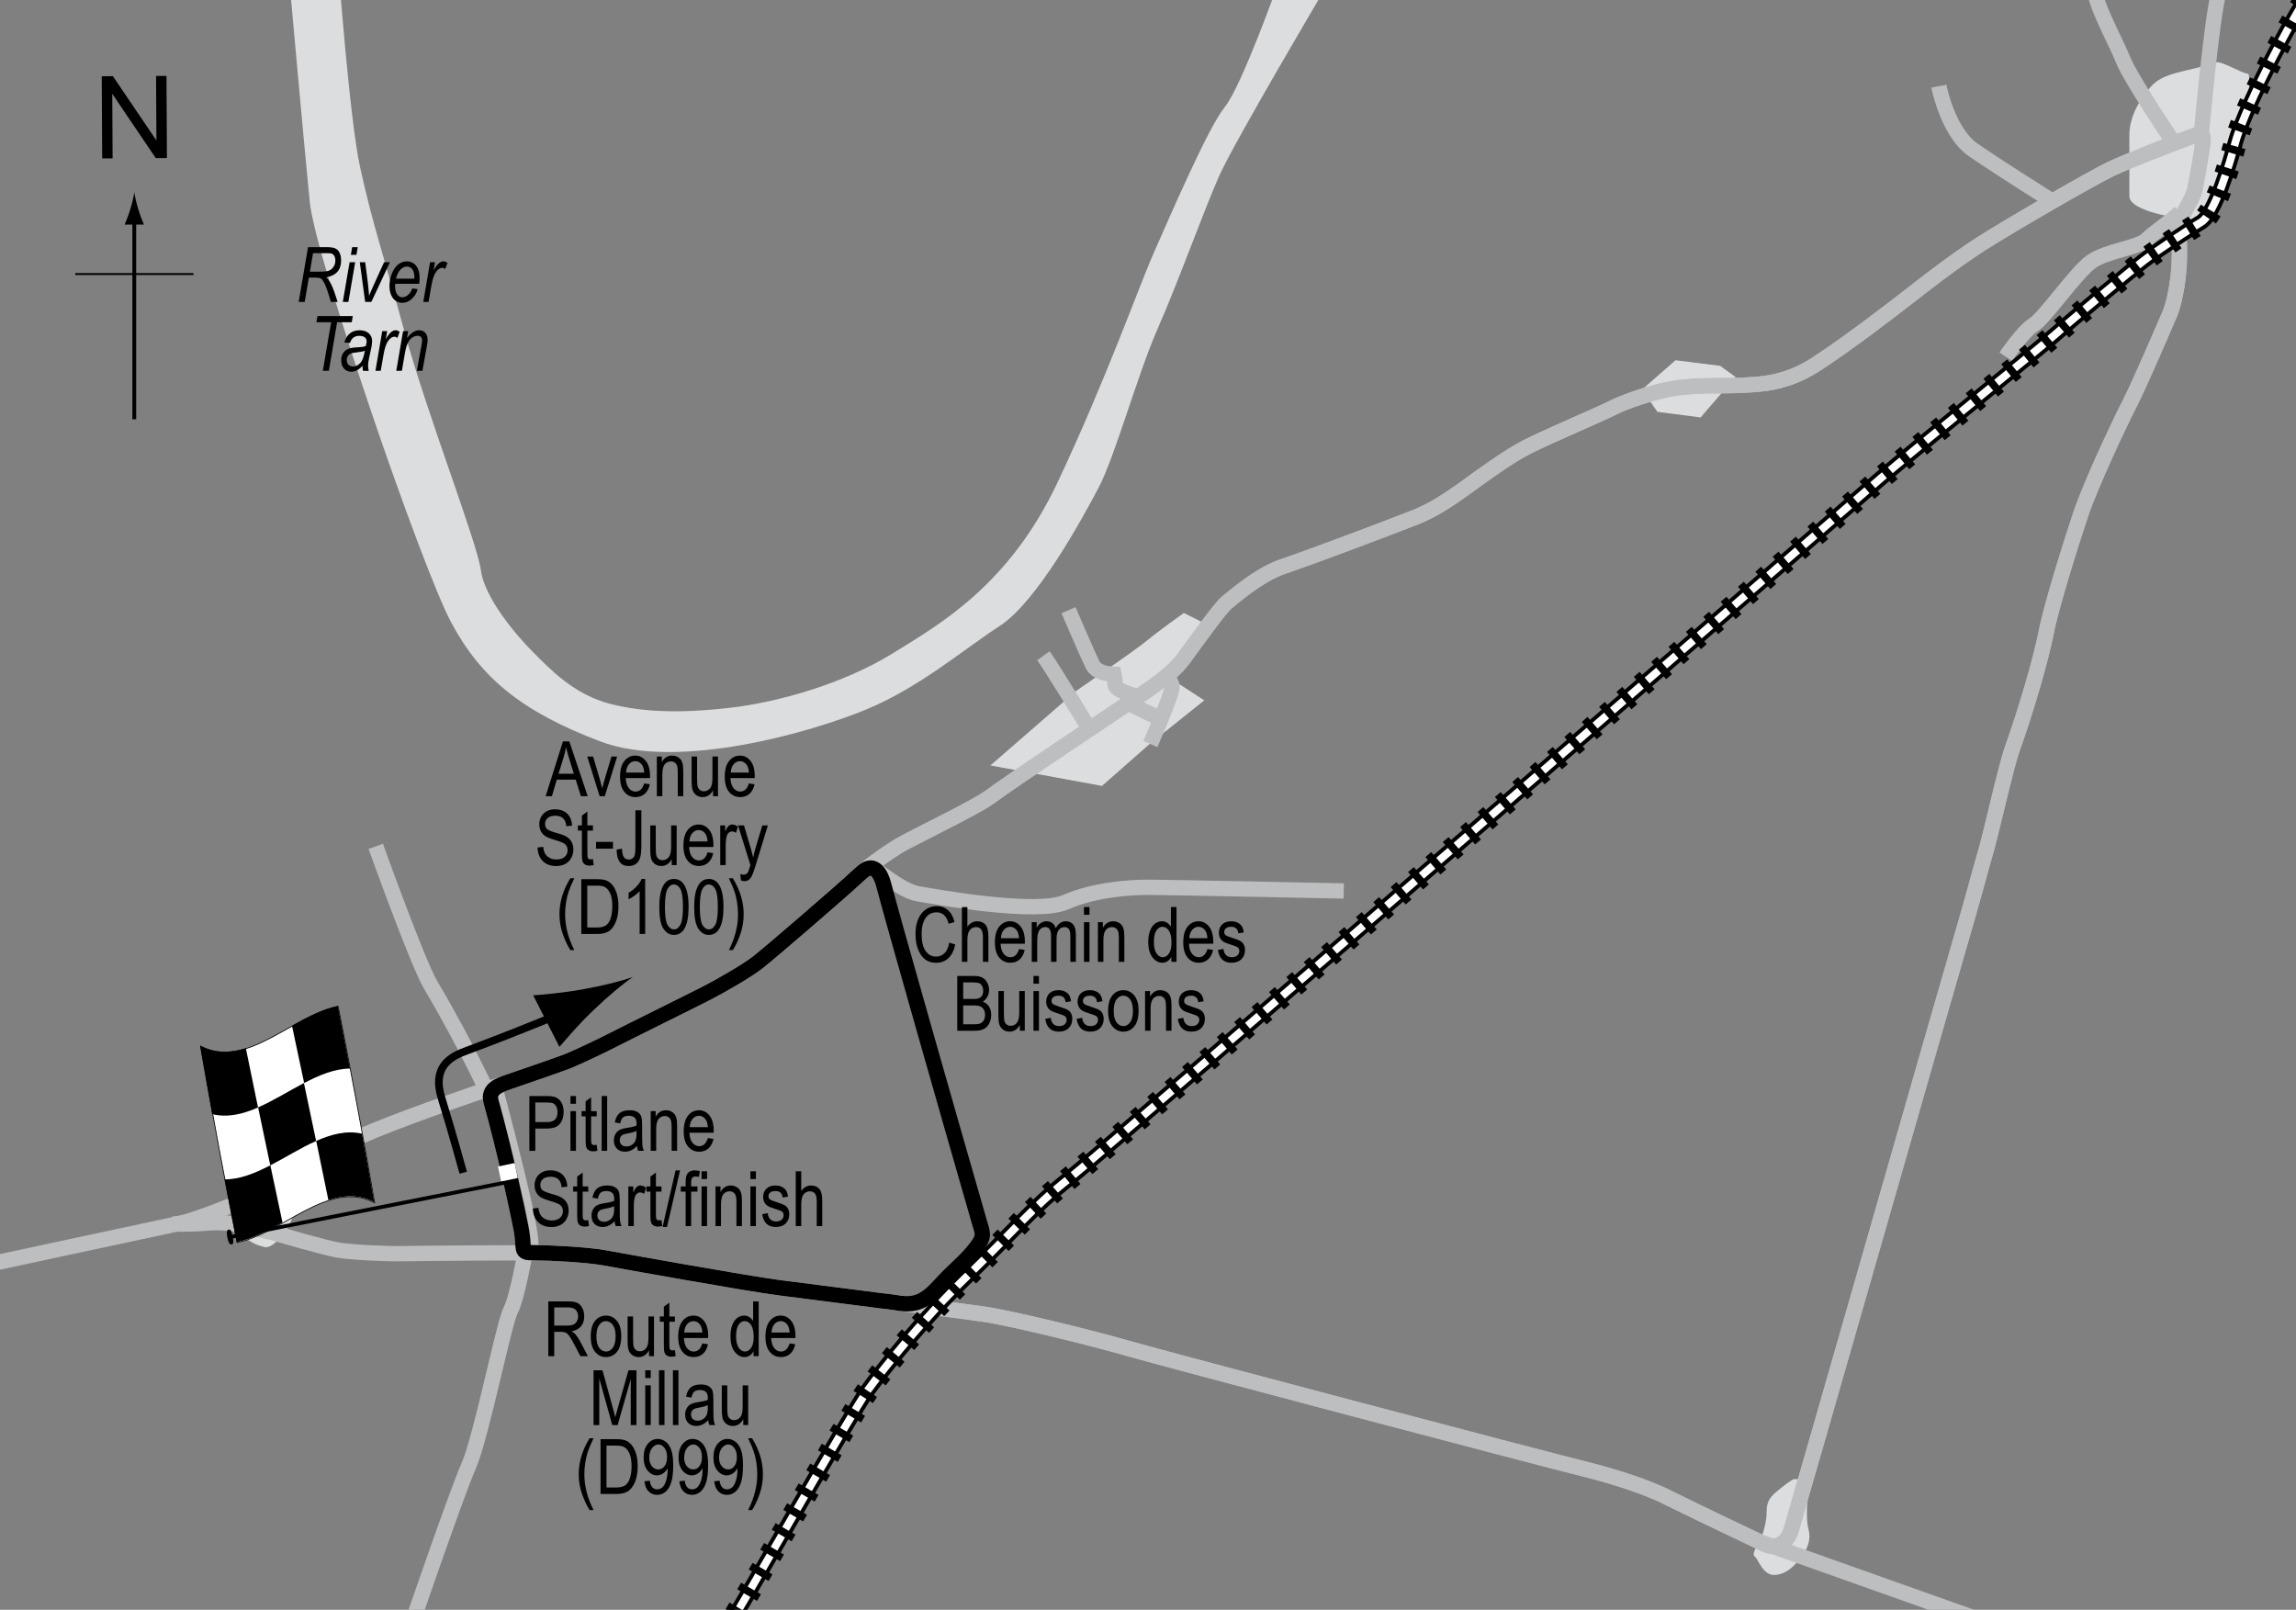 <?xml version="1.0" encoding="utf-8"?>
<!-- Generator: Adobe Illustrator 14.0.0, SVG Export Plug-In . SVG Version: 6.00 Build 43363)  -->
<!DOCTYPE svg PUBLIC "-//W3C//DTD SVG 1.1//EN" "http://www.w3.org/Graphics/SVG/1.1/DTD/svg11.dtd">
<svg version="1.1" xmlns="http://www.w3.org/2000/svg" xmlns:xlink="http://www.w3.org/1999/xlink" x="0px" y="0px" width="300px"
	 height="210.337px" viewBox="0 0 300 210.337" enable-background="new 0 0 300 210.337" xml:space="preserve">
<rect x="0" y="0" width="300" height="210.337" fill="#808080" stroke="none"/>
<g id="Water">
	<path fill="#DCDDDE" d="M166.974-2.079l6.235,0.462c0,0-11.966,20.224-13.91,24.599c-1.944,4.373-5.346,13.851-8.02,19.926
		c-2.674,6.074-5.589,16.767-7.776,20.897c-2.187,4.131-8.018,14.823-12.878,17.982c-4.86,3.158-10.449,8.019-17.496,10.935
		c-7.047,2.916-24.543,8.019-34.749,4.131s-15.552-8.261-19.44-15.552c-3.888-7.289-17.739-47.629-18.467-54.918
		c-0.729-7.29-2.843-30.913-2.843-30.913h6.561c0,0,1.489,20.105,2.844,26.295c1.701,7.775,2.916,10.936,5.832,21.627
		c2.916,10.692,9.477,27.459,9.963,31.104c0.485,3.646,4.617,8.506,6.804,10.693c2.188,2.187,5.346,5.589,10.206,6.804
		c3.888,0.972,8.535,1.295,15.552,0.485c6.318-0.729,14.823-3.158,21.141-7.047c6.318-3.888,15.309-8.99,21.627-22.355
		c6.318-13.366,10.692-25.759,12.635-30.133c1.944-4.374,7.047-16.28,9.234-18.953C162.214,11.316,166.974-2.079,166.974-2.079z"/>
</g>
<g id="Towns">
	<path fill="#DCDDDE" d="M34.397,153.957c0,0,4.13,1.094,4.13,3.524c0,2.429-2.672,5.71-3.888,5.467
		c-3.994-0.799-5.103-4.859-3.645-7.047C32.453,153.715,34.397,153.957,34.397,153.957z"/>
	<path fill="#DCDDDE" d="M157.598,81.544l-5.104,6.803l4.86,3.16l-7.29,5.832l-6.075,5.346l-14.58-2.673l11.177-9.72
		c0,0,7.776-5.347,9.235-6.561c1.457-1.216,4.859-3.646,4.859-3.646L157.598,81.544z"/>
	<polygon fill="#DCDDDE" points="224.756,47.797 218.925,47.067 214.552,50.896 216.555,53.812 222.207,54.54 226.762,49.255 	"/>
	<path fill="#DCDDDE" d="M289.546,8.157c-3.802,1.268-6.803,1.216-8.505,3.159c-1.701,1.944-2.813,4.131-2.813,6.318
		c0,2.187,0,6.074,0,8.019s6.701,3.158,9.131,2.916c2.43-0.243,3.402-4.859,4.617-7.775c1.214-2.917,2.431-11.18,1.702-11.18
		C292.95,9.614,290.276,7.915,289.546,8.157z"/>
	<path fill="#DCDDDE" d="M234.359,193.264c-0.486,0.243-1.458,0.972-2.308,1.701c-0.853,0.729-1.217,1.336-1.217,2.551
		c0,1.216-0.364,2.43-0.606,3.159c-0.242,0.729-1.458,2.309-0.972,2.673c0.484,0.364,1.094,2.553,2.672,2.43
		c1.58-0.121,2.551-1.214,3.402-2.308c0.851-1.094,1.336-2.308,0.972-3.645s-0.242-4.253,0.243-5.468
		C237.032,193.142,234.359,193.264,234.359,193.264z"/>
</g>
<g id="Sideroads">
	<path fill="none" stroke="#BCBEC0" stroke-width="2" stroke-miterlimit="2" d="M34.519,155.659
		c-1.944,0.972-8.384,3.522-10.328,4.01c-1.944,0.485-31.238,6.631-32.696,7.117"/>
	<path fill="none" stroke="#BCBEC0" stroke-width="2" stroke-miterlimit="2" d="M35.248,161.005
		c-2.188-0.607-5.104-1.458-7.898-1.215c-2.794,0.243-4.859,0.121-4.859,0.121"/>
	<path fill="none" stroke="#BCBEC0" stroke-width="2" stroke-miterlimit="2" d="M64.255,143.934c0,0-3.007-6.834-7.988-15.247
		c-1.717-2.9-7.169-18.104-7.169-18.104"/>
	<path fill="none" stroke="#BCBEC0" stroke-width="2" stroke-miterlimit="2" d="M68.629,163.616c0,0-1.063,6.015-1.914,7.595
		c-0.851,1.58-3.888,16.768-5.467,20.29c-1.58,3.523-8.397,23.421-8.397,23.421"/>
	<path fill="none" stroke="#BCBEC0" stroke-width="2" stroke-miterlimit="2" d="M142.289,95.151c0,0-4.982-8.141-5.953-9.477"/>
	<path fill="none" stroke="#BCBEC0" stroke-width="2" stroke-miterlimit="2" d="M148.729,91.021c0,0-3.038-0.728-3.038-1.58
		c0-0.849-0.122-1.336-0.122-1.336s-2.187,0.001-2.795-1.215c-0.607-1.215-3.159-7.168-3.159-7.168"/>
	<line fill="none" stroke="#BCBEC0" stroke-width="2" stroke-miterlimit="2" x1="147.393" y1="91.871" x2="151.887" y2="94.059"/>
	<path fill="none" stroke="#BCBEC0" stroke-width="2" stroke-miterlimit="2" d="M152.009,88.592c0,0,1.336,0.12,1.093,1.457
		c-0.242,1.336-2.794,7.168-2.794,7.168"/>
	<path fill="none" stroke="#BCBEC0" stroke-width="2" stroke-miterlimit="2" d="M113.858,113.133c0,0,3.888,3.281,6.075,3.646
		c2.187,0.364,15.43,2.796,19.318,1.094c3.888-1.7,8.626-1.943,10.813-1.943s25.516,0.485,25.516,0.485"/>
	<line fill="none" stroke="#BCBEC0" stroke-width="2" stroke-miterlimit="2" x1="229.647" y1="201.343" x2="259.292" y2="211.871"/>
	<path fill="none" stroke="#BCBEC0" stroke-width="2" stroke-miterlimit="2" d="M287.603,17.816c0,0,1.458-16.402,2.369-18.954"/>
	<path fill="none" stroke="#BCBEC0" stroke-width="2" stroke-miterlimit="2" d="M283.958,18.546c0,0-5.649-8.384-6.561-10.753
		s-4.374-8.383-3.826-10.57"/>
	<path fill="none" stroke="#BCBEC0" stroke-width="2" stroke-miterlimit="2" d="M267.738,26.018c0,0-5.832-3.645-9.842-6.378
		c-3.434-2.342-4.557-8.383-4.557-8.383"/>
	<path fill="none" stroke="#BCBEC0" stroke-width="2" stroke-miterlimit="2" d="M284.869,27.658
		c-0.911,1.094-3.28,2.551-4.373,3.646c-1.095,1.092-5.286,1.458-7.29,2.915c-2.006,1.459-6.015,7.291-7.474,8.202
		c-1.457,0.91-3.645,4.191-3.645,4.191"/>
</g>
<g id="Pitlane">
	<path fill="none" stroke="#BCBEC0" stroke-miterlimit="2" d="M70.938,163.738c-1.185-0.031-1.026-0.334-1.087-1.428
		c-0.132-2.374-1.45-7.554-1.875-9.375c-0.325-1.395-1.914-7.613-2.4-9.375c-0.276-1.001-0.5-1.693,0.441-2.058"/>
</g>
<g id="Original_circuit">
	<path fill="none" stroke="#BCBEC0" stroke-width="2" d="M34.215,160.639c-1.189-0.349-2.763-2.887-0.062-4.615
		c3.038-1.944,8.879-5.629,11.179-6.743c4.009-1.945,11.664-4.679,18.225-6.925c2.401-0.824,9.415-3.222,10.631-3.708
		c1.215-0.484,4.556-2.064,6.074-2.854c1.52-0.79,10.511-5.225,12.15-6.075c1.64-0.85,4.981-2.733,6.561-3.947
		c1.58-1.217,11.421-9.721,12.818-11.058s3.949-3.158,5.528-4.13c1.58-0.974,10.02-5.001,11.907-6.38
		c3.827-2.796,14.883-10.085,17.009-11.543c2.126-1.457,6.561-4.069,8.384-6.561c1.822-2.49,4.785-6.644,5.71-7.411
		c2.49-2.065,4.864-3.815,7.169-4.617c5.589-1.944,13.242-4.859,17.313-6.44c2.462-0.954,4.617-2.429,6.562-3.826
		c1.942-1.397,5.657-4.165,8.262-5.468c2.917-1.458,9.659-4.313,11.057-5.041c1.397-0.729,5.649-2.31,8.93-2.674
		c3.28-0.365,5.224-0.122,8.322-0.305c1.906-0.111,5.347-0.121,9.356-2.733c4.268-2.781,9.72-6.986,11.603-8.444
		c1.885-1.458,6.076-4.799,9.964-7.289c3.888-2.492,14.64-8.688,16.949-9.782c2.309-1.093,8.443-3.463,10.631-4.252
		c0.946-0.342,1.519-0.485,1.397,0.669c-0.137,1.296-0.67,4.313-1.033,6.136c-0.286,1.432-1.579,3.098-1.944,4.19
		c-0.364,1.094,0,2.492-0.12,5.468c-0.122,2.978-0.791,5.71-1.217,6.684c-0.425,0.972-3.865,9.052-5.303,11.846
		c-1.44,2.795-5.145,10.753-6.36,14.398c-1.216,3.645-3.826,11.907-4.495,15.37c-0.668,3.462-2.613,10.145-4.436,15.247
		c-0.831,2.33-2.794,11.117-3.401,13.184c-0.608,2.064-2.006,7.351-3.342,11.846c-1.336,4.496-20.594,71.775-22.143,77.001
		c-0.601,2.022-2.188,2.521-3.402,1.943c-1.89-0.897-10.905-5.193-12.666-6.104c-1.762-0.911-5.589-2.432-11.238-3.828
		c-5.649-1.397-54.251-14.215-59.292-15.673c-5.043-1.458-15.553-4.01-18.955-4.496c-3.402-0.486-22.599-2.915-26.791-3.462
		c-4.192-0.548-20.412-3.464-22.721-3.889c-2.308-0.425-7.29-0.668-9.233-0.668c-1.944,0-14.216,0.061-17.131,0.122
		c-2.19,0.045-6.926-0.184-8.566-0.486C42.416,163.01,37.313,161.551,34.215,160.639z"/>
</g>
<g id="_x31_934_circuit">
	<path fill="none" stroke="#BCBEC0" stroke-width="2" d="M64.165,143.934c-0.456-1.64,1.086-2.159,2.246-2.557
		c3.004-1.031,6.901-2.379,7.778-2.729c1.215-0.484,4.556-2.064,6.074-2.854c1.52-0.79,10.511-5.225,12.15-6.075
		c1.64-0.85,4.981-2.733,6.561-3.947c1.58-1.217,11.421-9.721,12.818-11.058s3.949-3.158,5.528-4.13
		c1.58-0.974,10.02-5.001,11.907-6.38c3.827-2.796,14.883-10.085,17.009-11.543c2.126-1.457,6.561-4.069,8.384-6.561
		c1.822-2.49,4.785-6.644,5.71-7.411c2.49-2.065,4.864-3.815,7.169-4.617c5.589-1.944,13.242-4.859,17.313-6.44
		c2.462-0.954,4.617-2.429,6.562-3.826c1.942-1.397,5.657-4.165,8.262-5.468c2.917-1.458,9.659-4.313,11.057-5.041
		c1.397-0.729,5.649-2.31,8.93-2.674c3.28-0.365,5.224-0.122,8.322-0.305c1.906-0.111,5.347-0.121,9.356-2.733
		c4.268-2.781,9.72-6.986,11.603-8.444c1.885-1.458,6.076-4.799,9.964-7.289c3.888-2.492,14.64-8.688,16.949-9.782
		c2.309-1.093,8.443-3.463,10.631-4.252c0.946-0.342,1.519-0.485,1.397,0.669c-0.137,1.296-0.67,4.313-1.033,6.136
		c-0.286,1.432-1.579,3.098-1.944,4.19c-0.364,1.094,0,2.492-0.12,5.468c-0.122,2.978-0.791,5.71-1.217,6.684
		c-0.425,0.972-3.865,9.052-5.303,11.846c-1.44,2.795-5.145,10.753-6.36,14.398c-1.216,3.645-3.826,11.907-4.495,15.37
		c-0.668,3.462-2.613,10.145-4.436,15.247c-0.831,2.33-2.794,11.117-3.401,13.184c-0.608,2.064-2.006,7.351-3.342,11.846
		c-1.336,4.496-20.594,71.775-22.143,77.001c-0.601,2.022-2.188,2.521-3.402,1.943c-1.89-0.897-10.905-5.193-12.666-6.104
		c-1.762-0.911-5.589-2.432-11.238-3.828c-5.649-1.397-54.251-14.215-59.292-15.673c-5.043-1.458-15.553-4.01-18.955-4.496
		c-3.402-0.486-22.599-2.915-26.791-3.462c-4.192-0.548-20.412-3.464-22.721-3.889c-2.308-0.425-7.29-0.668-9.233-0.668
		c-1.944,0-1.12-0.295-1.671-3.159C67.627,158.149,66.021,150.616,64.165,143.934z"/>
</g>
<g id="_x31_954_Circuit_Raymond_Sommer">
	<path fill="none" stroke="#000000" stroke-width="2" d="M64.165,143.934c-0.456-1.64,1.086-2.159,2.246-2.557
		c3.004-1.031,6.901-2.379,7.778-2.729c1.215-0.484,4.556-2.064,6.074-2.854c1.52-0.79,10.511-5.225,12.15-6.075
		c1.64-0.85,4.981-2.733,6.561-3.947c1.58-1.217,11.421-9.721,12.818-11.058c0.291-0.278,0.631-0.577,1.002-0.885
		c1.415-1.173,2.309,0.343,2.673,1.766c1.002,3.919,8.748,31.074,12.484,44.014c0.472,1.636,0.841,1.946-0.82,3.918
		c-1.458,1.732-2.293,2.186-4.374,4.466c-1.914,2.095-3.189,2.643-5.562,2.226c-0.687-0.118-1.389-0.177-2.088-0.266
		c-5.654-0.725-11.34-1.448-13.4-1.717c-4.192-0.548-20.412-3.464-22.721-3.889c-2.308-0.425-7.29-0.668-9.233-0.668
		c-1.944,0-1.12-0.295-1.671-3.159C67.627,158.149,66.021,150.616,64.165,143.934z"/>
</g>
<g id="_x31_934_Start">
	<line fill="none" stroke="#FFFFFF" stroke-width="2" stroke-miterlimit="2" x1="65.277" y1="153.395" x2="67.452" y2="152.936"/>
</g>
<g id="Railway">
	<g>
		<path fill="none" stroke="#000000" stroke-width="2" stroke-miterlimit="2" d="M94.546,213.565
			c1.731-2.552,16.639-28.899,18.826-31.905c2.187-3.008,7.199-9.296,13.122-15.036c5.923-5.741,8.383-8.84,13.122-12.575
			c4.739-3.736,102.061-88.026,106.161-91.581s21.05-17.223,22.872-18.862c1.822-1.641,9.933-8.384,11.481-9.567
			c1.549-1.186,5.649-3.92,7.473-5.013c1.822-1.095,3.782-7.836,4.465-10.389c1.366-5.103,8.84-18.862,9.933-19.774"/>
		<path fill="none" stroke="#FFFFFF" stroke-miterlimit="3" d="M94.546,213.565c1.731-2.552,16.639-28.899,18.826-31.905
			c2.187-3.008,7.199-9.296,13.122-15.036c5.923-5.741,8.383-8.84,13.122-12.575c4.739-3.736,102.061-88.026,106.161-91.581
			s21.05-17.223,22.872-18.862c1.822-1.641,9.933-8.384,11.481-9.567c1.549-1.186,5.649-3.92,7.473-5.013
			c1.822-1.095,3.782-7.836,4.465-10.389c1.366-5.103,8.84-18.862,9.933-19.774"/>
		<path fill="none" stroke="#000000" stroke-width="3" stroke-miterlimit="2" stroke-dasharray="1,2" d="M94.546,213.565
			c1.731-2.552,16.639-28.899,18.826-31.905c2.187-3.008,7.199-9.296,13.122-15.036c5.923-5.741,8.383-8.84,13.122-12.575
			c4.739-3.736,102.061-88.026,106.161-91.581s21.05-17.223,22.872-18.862c1.822-1.641,9.933-8.384,11.481-9.567
			c1.549-1.186,5.649-3.92,7.473-5.013c1.822-1.095,3.782-7.836,4.465-10.389c1.366-5.103,8.84-18.862,9.933-19.774"/>
	</g>
</g>
<g id="North">
	<g>
		<g>
			<g>
				<line fill="none" stroke="#000000" stroke-width="0.5" x1="17.545" y1="54.782" x2="17.545" y2="28.499"/>
				<path d="M17.033,27.317c-0.249,0.828-0.479,1.365-0.746,2.027h2.522c-0.113-0.236-0.496-1.199-0.746-2.027
					c-0.268-0.885-0.449-1.686-0.516-2.207C17.483,25.632,17.299,26.433,17.033,27.317z"/>
			</g>
		</g>
	</g>
	<line fill="none" stroke="#000000" stroke-width="0.25" x1="9.84" y1="35.808" x2="25.276" y2="35.808"/>
	<g>
		<path d="M13.351,20.698L13.294,9.961l1.458-0.008l5.685,8.4l-0.045-8.431l1.362-0.007l0.057,10.736l-1.458,0.008l-5.685-8.406
			l0.045,8.438L13.351,20.698z"/>
	</g>
</g>
<g id="_x31_934_Flag">
	<g>
		<path fill="none" stroke="#000000" d="M60.527,153.226c0,0-1.437-5.261-2.833-9.75c-1.167-3.75,0.761-5.247,3-6.084
			c8.25-3.083,12.953-5.125,12.953-5.125"/>
		<path d="M77.5,132.029c-1.868,1.792-2.993,3.138-4.403,4.752l-3.433-6.742c0.787-0.023,3.886-0.308,6.432-0.766
			c2.73-0.49,5.125-1.092,6.604-1.625C81.4,128.529,79.502,130.11,77.5,132.029z"/>
	</g>
	<g>
		<g>
			<path fill="#FFFFFF" stroke="#000000" stroke-width="0.1" d="M44.183,131.491c1.59,8.032,3.18,16.483,4.77,25.655
				c-5.988-3.109-11.977,4.004-17.965,5.201c-1.59-8.028-3.18-16.474-4.77-25.639C32.207,139.792,38.195,132.673,44.183,131.491z"/>
			<path d="M35.324,152.255c0.53,2.507,1.06,4.998,1.589,7.484c-1.996,1.115-3.992,2.164-5.988,2.55
				c-0.53-2.681-1.06-5.408-1.59-8.193C31.331,154.105,33.328,153.292,35.324,152.255z"/>
			<path d="M47.303,148.125c0.53,2.903,1.06,5.876,1.59,8.928c-1.996-1.014-3.992-0.898-5.988-0.25
				c-0.529-2.61-1.059-5.183-1.588-7.729C43.313,148.185,45.308,147.67,47.303,148.125z"/>
			<path d="M39.712,141.51c0.53,2.504,1.061,5.023,1.591,7.568c-1.996,0.891-3.992,2.153-5.988,3.191
				c-0.53-2.508-1.06-5.03-1.59-7.58C35.721,143.814,37.716,142.555,39.712,141.51z"/>
			<path d="M44.14,131.441c0.53,2.676,1.06,5.397,1.59,8.176c-1.996,0.014-3.992,0.842-5.988,1.886
				c-0.53-2.506-1.061-4.996-1.591-7.481C40.147,132.904,42.144,131.846,44.14,131.441z"/>
			<path d="M32.123,136.959c0.53,2.616,1.06,5.193,1.59,7.744c-1.996,0.873-3.992,1.36-5.987,0.864
				c-0.53-2.913-1.059-5.896-1.589-8.958C28.132,137.668,30.127,137.585,32.123,136.959z"/>
		</g>
	</g>
	<line fill="#FFFFFF" stroke="#000000" stroke-width="0.5" x1="29.833" y1="161.674" x2="65.899" y2="154.533"/>
	<path d="M29.889,160.66c0.19-0.038,0.337,0.014,0.508,0.877c0.17,0.864,0.066,1.017-0.125,1.054
		c-0.192,0.036-0.396-0.053-0.564-0.917C29.537,160.811,29.697,160.698,29.889,160.66z"/>
</g>
<g id="_x31_954_Labels">
	<g>
		<path d="M69.627,157.895l0.732-0.078c0.039,0.394,0.128,0.7,0.266,0.921c0.138,0.219,0.336,0.396,0.593,0.529s0.547,0.2,0.869,0.2
			c0.462,0,0.821-0.113,1.077-0.339s0.383-0.519,0.383-0.879c0-0.212-0.046-0.396-0.139-0.554c-0.093-0.157-0.233-0.286-0.42-0.387
			s-0.592-0.243-1.213-0.428c-0.553-0.164-0.947-0.329-1.182-0.495s-0.417-0.377-0.547-0.633c-0.13-0.255-0.195-0.544-0.195-0.866
			c0-0.579,0.187-1.053,0.562-1.421s0.879-0.552,1.514-0.552c0.436,0,0.818,0.086,1.145,0.259s0.581,0.42,0.762,0.742
			s0.277,0.701,0.291,1.138l-0.747,0.068c-0.039-0.466-0.178-0.811-0.417-1.035s-0.575-0.337-1.008-0.337
			c-0.439,0-0.775,0.099-1.006,0.295c-0.231,0.197-0.347,0.452-0.347,0.765c0,0.29,0.084,0.514,0.254,0.674
			c0.169,0.159,0.55,0.321,1.142,0.484c0.579,0.16,0.986,0.299,1.22,0.417c0.358,0.183,0.628,0.423,0.811,0.721
			s0.274,0.653,0.274,1.065c0,0.41-0.096,0.783-0.288,1.12c-0.192,0.336-0.453,0.592-0.784,0.768s-0.729,0.264-1.194,0.264
			c-0.726,0-1.305-0.218-1.736-0.654S69.644,158.64,69.627,157.895z"/>
		<path d="M76.859,159.413l0.098,0.776c-0.199,0.052-0.377,0.078-0.537,0.078c-0.25,0-0.453-0.05-0.605-0.149
			c-0.153-0.099-0.258-0.234-0.315-0.407s-0.085-0.516-0.085-1.03v-2.983h-0.527v-0.684h0.527v-1.284l0.718-0.527v1.812h0.728v0.684
			h-0.728v3.032c0,0.28,0.021,0.461,0.063,0.542c0.062,0.117,0.177,0.176,0.347,0.176C76.623,159.447,76.729,159.436,76.859,159.413
			z"/>
		<path d="M80.306,159.56c-0.241,0.251-0.492,0.439-0.752,0.566s-0.531,0.19-0.811,0.19c-0.443,0-0.796-0.134-1.06-0.4
			s-0.396-0.627-0.396-1.079c0-0.3,0.062-0.564,0.186-0.796s0.293-0.412,0.508-0.542s0.541-0.227,0.977-0.288
			c0.586-0.086,1.016-0.188,1.289-0.308l0.005-0.225c0-0.354-0.063-0.604-0.19-0.747c-0.179-0.208-0.454-0.313-0.825-0.313
			c-0.335,0-0.586,0.069-0.752,0.209c-0.166,0.139-0.288,0.399-0.366,0.782l-0.708-0.117c0.101-0.557,0.305-0.962,0.613-1.216
			s0.748-0.381,1.321-0.381c0.446,0,0.796,0.084,1.05,0.251c0.254,0.168,0.414,0.376,0.481,0.623s0.1,0.608,0.1,1.084v1.172
			c0,0.82,0.016,1.337,0.046,1.551c0.031,0.213,0.092,0.42,0.183,0.622h-0.752C80.378,160.021,80.329,159.807,80.306,159.56z
			 M80.248,157.597c-0.264,0.13-0.656,0.241-1.177,0.332c-0.303,0.052-0.514,0.111-0.635,0.178
			c-0.121,0.067-0.214,0.162-0.281,0.283c-0.067,0.123-0.1,0.264-0.1,0.423c0,0.247,0.077,0.445,0.229,0.593
			c0.153,0.148,0.365,0.223,0.635,0.223c0.257,0,0.491-0.066,0.701-0.2s0.367-0.312,0.471-0.534
			c0.104-0.224,0.156-0.548,0.156-0.975V157.597z"/>
		<path d="M82.098,160.199v-5.186h0.649v0.786c0.166-0.364,0.318-0.606,0.457-0.725c0.138-0.119,0.294-0.179,0.466-0.179
			c0.241,0,0.487,0.095,0.737,0.283l-0.244,0.815c-0.179-0.127-0.353-0.19-0.522-0.19c-0.153,0-0.293,0.054-0.42,0.161
			s-0.216,0.257-0.269,0.449c-0.091,0.335-0.137,0.691-0.137,1.069v2.715H82.098z"/>
		<path d="M86.429,159.413l0.098,0.776c-0.199,0.052-0.377,0.078-0.537,0.078c-0.25,0-0.453-0.05-0.605-0.149
			c-0.153-0.099-0.258-0.234-0.315-0.407s-0.085-0.516-0.085-1.03v-2.983h-0.527v-0.684h0.527v-1.284l0.718-0.527v1.812h0.728v0.684
			h-0.728v3.032c0,0.28,0.021,0.461,0.063,0.542c0.062,0.117,0.177,0.176,0.347,0.176C86.193,159.447,86.299,159.436,86.429,159.413
			z"/>
		<path d="M86.572,160.316l1.701-7.397h0.586l-1.706,7.397H86.572z"/>
		<path d="M89.588,160.199v-4.502h-0.64v-0.684h0.64v-0.552c0-0.407,0.042-0.712,0.127-0.916c0.084-0.203,0.214-0.358,0.389-0.466
			c0.174-0.107,0.394-0.161,0.658-0.161c0.206,0,0.431,0.031,0.676,0.093l-0.107,0.762c-0.15-0.032-0.292-0.049-0.425-0.049
			c-0.215,0-0.369,0.056-0.461,0.169c-0.093,0.111-0.139,0.326-0.139,0.642v0.479h0.83v0.684h-0.83v4.502H89.588z"/>
		<path d="M91.668,154.052v-1.011h0.718v1.011H91.668z M91.668,160.199v-5.186h0.718v5.186H91.668z"/>
		<path d="M93.49,160.199v-5.186h0.649v0.732c0.156-0.285,0.347-0.497,0.573-0.639c0.226-0.141,0.485-0.211,0.777-0.211
			c0.228,0,0.438,0.045,0.631,0.134c0.193,0.09,0.349,0.207,0.468,0.352c0.119,0.146,0.207,0.333,0.266,0.564
			s0.088,0.586,0.088,1.064v3.188h-0.718v-3.157c0-0.382-0.033-0.66-0.098-0.836c-0.065-0.177-0.167-0.313-0.305-0.408
			c-0.138-0.097-0.299-0.145-0.481-0.145c-0.345,0-0.62,0.129-0.825,0.386c-0.205,0.258-0.308,0.699-0.308,1.325v2.835H93.49z"/>
		<path d="M98.05,154.052v-1.011h0.718v1.011H98.05z M98.05,160.199v-5.186h0.718v5.186H98.05z"/>
		<path d="M99.593,158.646l0.718-0.137c0.042,0.366,0.157,0.639,0.346,0.816c0.188,0.179,0.438,0.268,0.75,0.268
			c0.312,0,0.553-0.077,0.723-0.231c0.17-0.155,0.256-0.352,0.256-0.589c0-0.205-0.073-0.364-0.22-0.479
			c-0.101-0.078-0.345-0.176-0.732-0.293c-0.56-0.173-0.934-0.319-1.123-0.439s-0.335-0.281-0.439-0.483s-0.156-0.432-0.156-0.688
			c0-0.442,0.142-0.803,0.425-1.079s0.675-0.415,1.177-0.415c0.316,0,0.593,0.057,0.833,0.171s0.422,0.267,0.549,0.459
			s0.215,0.467,0.264,0.825l-0.703,0.117c-0.065-0.566-0.373-0.85-0.923-0.85c-0.313,0-0.545,0.063-0.698,0.188
			s-0.229,0.284-0.229,0.479c0,0.191,0.073,0.343,0.22,0.452c0.088,0.065,0.349,0.169,0.783,0.312
			c0.596,0.189,0.982,0.34,1.157,0.452c0.175,0.113,0.312,0.267,0.409,0.46c0.097,0.194,0.146,0.425,0.146,0.692
			c0,0.496-0.157,0.896-0.471,1.203s-0.743,0.46-1.287,0.46C100.347,160.316,99.756,159.76,99.593,158.646z"/>
		<path d="M103.973,160.199v-7.158h0.718v2.568c0.169-0.237,0.36-0.416,0.574-0.534c0.213-0.119,0.448-0.179,0.706-0.179
			c0.453,0,0.81,0.144,1.072,0.433c0.262,0.287,0.393,0.815,0.393,1.584v3.286h-0.718v-3.286c0-0.449-0.08-0.771-0.239-0.967
			s-0.379-0.293-0.659-0.293c-0.313,0-0.579,0.125-0.798,0.376s-0.33,0.695-0.33,1.333v2.837H103.973z"/>
	</g>
	<g>
		<path d="M39.024,39.451l1.226-7.158h2.433c0.526,0,0.906,0.057,1.139,0.171s0.405,0.281,0.518,0.503
			c0.154,0.3,0.231,0.656,0.231,1.069c0,0.622-0.164,1.116-0.492,1.481c-0.328,0.367-0.82,0.605-1.476,0.716
			c0.218,0.195,0.386,0.398,0.506,0.609c0.234,0.412,0.421,0.832,0.563,1.259l0.445,1.35H43.24l-0.415-1.333
			c-0.158-0.511-0.334-0.939-0.529-1.284c-0.125-0.225-0.255-0.374-0.391-0.449s-0.355-0.112-0.659-0.112h-0.891l-0.544,3.179
			H39.024z M40.489,35.496h1.061c0.588,0,0.988-0.021,1.2-0.066c0.211-0.043,0.396-0.13,0.554-0.258
			c0.158-0.129,0.284-0.293,0.376-0.491s0.139-0.418,0.139-0.659c0-0.218-0.039-0.401-0.117-0.549
			c-0.078-0.148-0.176-0.251-0.294-0.309c-0.118-0.057-0.327-0.085-0.626-0.085h-1.879L40.489,35.496z"/>
		<path d="M44.791,39.451l0.888-5.186h0.729l-0.888,5.186H44.791z M45.845,33.294l0.171-1.001h0.728l-0.171,1.001H45.845z"/>
		<path d="M47.714,39.451l-0.701-5.186h0.704l0.367,2.856c0.039,0.325,0.088,0.835,0.146,1.528c0.14-0.371,0.319-0.793,0.537-1.265
			l1.415-3.12h0.767l-2.431,5.186H47.714z"/>
		<path d="M53.863,37.688l0.708,0.088c-0.117,0.505-0.39,0.944-0.816,1.318c-0.355,0.315-0.751,0.474-1.188,0.474
			c-0.31,0-0.592-0.084-0.846-0.252c-0.254-0.167-0.456-0.418-0.606-0.752c-0.15-0.333-0.225-0.731-0.225-1.193
			c0-0.608,0.115-1.177,0.344-1.704s0.51-0.912,0.842-1.155c0.332-0.242,0.692-0.363,1.079-0.363c0.492,0,0.893,0.188,1.204,0.562
			s0.466,0.903,0.466,1.587c0,0.254-0.018,0.515-0.053,0.781h-3.14c-0.01,0.104-0.015,0.196-0.015,0.277
			c0,0.487,0.093,0.856,0.28,1.108c0.186,0.251,0.41,0.377,0.671,0.377c0.249,0,0.493-0.099,0.733-0.297
			C53.542,38.347,53.729,38.062,53.863,37.688z M51.749,36.404h2.392v-0.182c0-0.463-0.091-0.811-0.274-1.043
			c-0.183-0.231-0.416-0.348-0.7-0.348c-0.306,0-0.587,0.131-0.844,0.392C52.068,35.485,51.876,35.879,51.749,36.404z"/>
		<path d="M55.307,39.451l0.888-5.186h0.644l-0.181,1.06c0.425-0.784,0.851-1.177,1.279-1.177c0.146,0,0.324,0.063,0.535,0.19
			l-0.297,0.82c-0.126-0.11-0.26-0.166-0.399-0.166c-0.266,0-0.531,0.175-0.795,0.524c-0.264,0.351-0.472,0.968-0.622,1.854
			l-0.363,2.08H55.307z"/>
		<path d="M42.181,48.451l1.086-6.348H41.34l0.142-0.811h4.617l-0.137,0.811h-1.913l-1.081,6.348H42.181z"/>
		<path d="M47.357,47.807c-0.267,0.28-0.517,0.477-0.751,0.591s-0.472,0.171-0.712,0.171c-0.377,0-0.69-0.135-0.939-0.405
			c-0.249-0.271-0.373-0.638-0.373-1.104c0-0.332,0.073-0.622,0.219-0.869c0.146-0.247,0.352-0.437,0.616-0.569
			c0.265-0.131,0.643-0.209,1.135-0.231c0.416-0.022,0.701-0.047,0.855-0.073s0.287-0.065,0.396-0.117
			c0.069-0.247,0.104-0.449,0.104-0.605c0-0.217-0.083-0.391-0.247-0.521s-0.402-0.196-0.713-0.196
			c-0.626,0-1.033,0.313-1.219,0.938l-0.732-0.073c0.317-1.062,0.982-1.592,1.995-1.592c0.5,0,0.897,0.131,1.19,0.393
			c0.293,0.263,0.44,0.592,0.44,0.989c0,0.271-0.039,0.591-0.116,0.957l-0.279,1.283c-0.089,0.409-0.133,0.739-0.133,0.992
			c0,0.174,0.027,0.403,0.083,0.688h-0.744C47.396,48.288,47.371,48.073,47.357,47.807z M47.675,45.824
			c-0.182,0.085-0.491,0.149-0.925,0.195c-0.444,0.046-0.75,0.104-0.915,0.176c-0.166,0.071-0.295,0.181-0.388,0.327
			s-0.139,0.315-0.139,0.508c0,0.264,0.074,0.472,0.222,0.625s0.345,0.229,0.591,0.229c0.233,0,0.458-0.071,0.675-0.215
			s0.394-0.35,0.53-0.62S47.579,46.371,47.675,45.824z"/>
		<path d="M49.057,48.451l0.888-5.186h0.644l-0.181,1.06c0.425-0.784,0.851-1.177,1.279-1.177c0.146,0,0.324,0.063,0.535,0.19
			l-0.297,0.82c-0.126-0.11-0.26-0.166-0.399-0.166c-0.266,0-0.531,0.175-0.795,0.524c-0.264,0.351-0.472,0.968-0.622,1.854
			l-0.363,2.08H49.057z"/>
		<path d="M51.778,48.451l0.888-5.186h0.664l-0.153,0.903c0.309-0.384,0.59-0.65,0.844-0.798c0.253-0.148,0.499-0.223,0.735-0.223
			c0.332,0,0.601,0.111,0.807,0.333c0.206,0.223,0.309,0.538,0.309,0.946c0,0.183-0.038,0.479-0.113,0.888l-0.566,3.136h-0.728
			l0.597-3.286c0.059-0.322,0.087-0.56,0.087-0.713c0-0.179-0.052-0.319-0.156-0.423c-0.104-0.102-0.245-0.153-0.422-0.153
			c-0.369,0-0.701,0.161-0.996,0.483s-0.512,0.883-0.65,1.681l-0.417,2.411H51.778z"/>
	</g>
	<g>
		<path d="M71.293,104.031l2.264-7.158h0.831l2.404,7.158h-0.889l-0.683-2.168h-2.47l-0.638,2.168H71.293z M72.978,101.092h2
			l-0.61-1.982c-0.189-0.608-0.327-1.104-0.415-1.484c-0.076,0.459-0.183,0.915-0.322,1.367L72.978,101.092z"/>
		<path d="M78.351,104.031l-1.618-5.186h0.762l0.915,3.105c0.104,0.352,0.196,0.7,0.274,1.045c0.062-0.273,0.15-0.603,0.264-0.986
			l0.949-3.164h0.742l-1.618,5.186H78.351z"/>
		<path d="M84.169,102.361l0.742,0.112c-0.124,0.554-0.348,0.971-0.671,1.253c-0.324,0.281-0.725,0.422-1.204,0.422
			c-0.602,0-1.09-0.229-1.462-0.686c-0.373-0.458-0.559-1.118-0.559-1.98c0-0.896,0.188-1.578,0.564-2.049
			c0.376-0.47,0.852-0.705,1.428-0.705c0.55,0,1.009,0.231,1.377,0.693s0.552,1.131,0.552,2.007l-0.005,0.234h-3.174
			c0.029,0.583,0.165,1.022,0.405,1.318s0.534,0.444,0.879,0.444C83.582,103.426,83.958,103.071,84.169,102.361z M81.801,100.94
			h2.373c-0.033-0.449-0.128-0.784-0.288-1.006c-0.231-0.322-0.526-0.483-0.884-0.483c-0.322,0-0.597,0.135-0.825,0.402
			C81.949,100.123,81.824,100.484,81.801,100.94z"/>
		<path d="M85.825,104.031v-5.186h0.649v0.732c0.156-0.285,0.347-0.497,0.573-0.639c0.226-0.141,0.485-0.211,0.777-0.211
			c0.228,0,0.438,0.045,0.631,0.135c0.193,0.089,0.349,0.206,0.468,0.352c0.119,0.145,0.207,0.332,0.266,0.563
			s0.088,0.586,0.088,1.064v3.188h-0.718v-3.157c0-0.382-0.033-0.66-0.098-0.836c-0.065-0.177-0.167-0.313-0.305-0.408
			c-0.138-0.097-0.299-0.145-0.481-0.145c-0.345,0-0.62,0.129-0.825,0.386c-0.205,0.258-0.308,0.699-0.308,1.325v2.835H85.825z"/>
		<path d="M93.168,104.031v-0.762c-0.166,0.293-0.361,0.513-0.586,0.659s-0.479,0.22-0.762,0.22c-0.335,0-0.622-0.09-0.859-0.271
			c-0.238-0.18-0.396-0.409-0.476-0.686s-0.12-0.654-0.12-1.133v-3.213h0.718v2.876c0,0.534,0.027,0.892,0.081,1.071
			c0.054,0.182,0.153,0.326,0.298,0.436c0.145,0.108,0.31,0.163,0.496,0.163c0.345,0,0.628-0.142,0.85-0.425
			c0.189-0.244,0.283-0.691,0.283-1.343v-2.778h0.723v5.186H93.168z"/>
		<path d="M97.851,102.361l0.742,0.112c-0.124,0.554-0.348,0.971-0.671,1.253c-0.324,0.281-0.725,0.422-1.204,0.422
			c-0.602,0-1.09-0.229-1.462-0.686c-0.373-0.458-0.559-1.118-0.559-1.98c0-0.896,0.188-1.578,0.564-2.049
			c0.376-0.47,0.852-0.705,1.428-0.705c0.55,0,1.009,0.231,1.377,0.693s0.552,1.131,0.552,2.007l-0.005,0.234h-3.174
			c0.029,0.583,0.165,1.022,0.405,1.318s0.534,0.444,0.879,0.444C97.264,103.426,97.64,103.071,97.851,102.361z M95.483,100.94
			h2.373c-0.033-0.449-0.128-0.784-0.288-1.006c-0.231-0.322-0.526-0.483-0.884-0.483c-0.322,0-0.597,0.135-0.825,0.402
			C95.631,100.123,95.506,100.484,95.483,100.94z"/>
		<path d="M70.244,110.727l0.732-0.078c0.039,0.394,0.128,0.701,0.266,0.92c0.138,0.221,0.336,0.396,0.593,0.53s0.547,0.2,0.869,0.2
			c0.462,0,0.821-0.113,1.077-0.339s0.383-0.519,0.383-0.879c0-0.212-0.046-0.396-0.139-0.554c-0.093-0.157-0.233-0.286-0.42-0.387
			s-0.592-0.243-1.213-0.428c-0.553-0.164-0.947-0.329-1.182-0.495s-0.417-0.377-0.547-0.632c-0.13-0.256-0.195-0.545-0.195-0.867
			c0-0.579,0.187-1.053,0.562-1.421s0.879-0.552,1.514-0.552c0.436,0,0.818,0.086,1.145,0.259s0.581,0.42,0.762,0.742
			s0.277,0.701,0.291,1.138l-0.747,0.068c-0.039-0.466-0.178-0.811-0.417-1.035s-0.575-0.337-1.008-0.337
			c-0.439,0-0.775,0.099-1.006,0.296c-0.231,0.196-0.347,0.451-0.347,0.764c0,0.29,0.084,0.514,0.254,0.674
			c0.169,0.159,0.55,0.321,1.142,0.484c0.579,0.16,0.986,0.299,1.22,0.417c0.358,0.183,0.628,0.423,0.811,0.721
			s0.274,0.653,0.274,1.065c0,0.41-0.096,0.783-0.288,1.12c-0.192,0.336-0.453,0.592-0.784,0.768s-0.729,0.264-1.194,0.264
			c-0.726,0-1.305-0.218-1.736-0.654S70.26,111.472,70.244,110.727z"/>
		<path d="M77.475,112.245l0.098,0.776c-0.199,0.052-0.377,0.078-0.537,0.078c-0.25,0-0.453-0.05-0.605-0.148
			c-0.153-0.1-0.258-0.235-0.315-0.408s-0.085-0.516-0.085-1.03v-2.983h-0.527v-0.684h0.527v-1.284l0.718-0.527v1.812h0.728v0.684
			h-0.728v3.032c0,0.28,0.021,0.461,0.063,0.542c0.062,0.117,0.177,0.176,0.347,0.176C77.239,112.279,77.345,112.268,77.475,112.245
			z"/>
		<path d="M77.88,110.883v-0.884h2.212v0.884H77.88z"/>
		<path d="M80.571,111l0.698-0.117c0.02,0.547,0.104,0.921,0.254,1.123s0.356,0.303,0.62,0.303c0.186,0,0.349-0.051,0.491-0.154
			c0.142-0.102,0.237-0.231,0.286-0.388c0.068-0.212,0.103-0.532,0.103-0.962v-4.932h0.776v4.878c0,0.879-0.144,1.499-0.432,1.86
			s-0.694,0.542-1.218,0.542c-0.511,0-0.892-0.163-1.143-0.488C80.716,112.294,80.571,111.739,80.571,111z"/>
		<path d="M87.768,113.031v-0.762c-0.166,0.293-0.361,0.513-0.586,0.659s-0.479,0.22-0.762,0.22c-0.335,0-0.622-0.09-0.859-0.271
			c-0.238-0.18-0.396-0.409-0.476-0.686s-0.12-0.654-0.12-1.133v-3.213h0.718v2.876c0,0.534,0.027,0.892,0.081,1.071
			c0.054,0.182,0.153,0.326,0.298,0.436c0.145,0.108,0.31,0.163,0.496,0.163c0.345,0,0.628-0.142,0.85-0.425
			c0.189-0.244,0.283-0.691,0.283-1.343v-2.778h0.723v5.186H87.768z"/>
		<path d="M92.451,111.361l0.742,0.112c-0.124,0.554-0.348,0.971-0.671,1.253c-0.324,0.281-0.725,0.422-1.204,0.422
			c-0.602,0-1.09-0.229-1.462-0.686c-0.373-0.458-0.559-1.118-0.559-1.98c0-0.896,0.188-1.578,0.564-2.049
			c0.376-0.47,0.852-0.705,1.428-0.705c0.55,0,1.009,0.231,1.377,0.693s0.552,1.131,0.552,2.007l-0.005,0.234h-3.174
			c0.029,0.583,0.165,1.022,0.405,1.318s0.534,0.444,0.879,0.444C91.863,112.426,92.239,112.071,92.451,111.361z M90.083,109.94
			h2.373c-0.033-0.449-0.128-0.784-0.288-1.006c-0.231-0.322-0.526-0.483-0.884-0.483c-0.322,0-0.597,0.135-0.825,0.402
			C90.23,109.123,90.105,109.484,90.083,109.94z"/>
		<path d="M94.106,113.031v-5.186h0.649v0.786c0.166-0.364,0.318-0.606,0.457-0.726c0.138-0.118,0.294-0.178,0.466-0.178
			c0.241,0,0.487,0.095,0.737,0.283l-0.244,0.815c-0.179-0.127-0.353-0.19-0.522-0.19c-0.153,0-0.293,0.054-0.42,0.161
			s-0.216,0.257-0.269,0.449c-0.091,0.335-0.137,0.691-0.137,1.069v2.715H94.106z"/>
		<path d="M96.811,115.028l-0.078-0.825c0.16,0.052,0.296,0.078,0.411,0.078c0.153,0,0.279-0.031,0.378-0.093
			c0.1-0.062,0.182-0.158,0.247-0.288c0.022-0.046,0.117-0.333,0.284-0.861l-1.618-5.193h0.776l0.889,3.001
			c0.111,0.374,0.213,0.774,0.308,1.201c0.082-0.403,0.179-0.798,0.293-1.182l0.908-3.021h0.723l-1.613,5.273
			c-0.212,0.684-0.379,1.141-0.501,1.369c-0.123,0.23-0.261,0.396-0.416,0.496s-0.33,0.151-0.525,0.151
			C97.139,115.136,96.984,115.1,96.811,115.028z"/>
		<path d="M74.523,124.136c-0.358-0.56-0.685-1.25-0.979-2.07s-0.442-1.697-0.442-2.632c0-1.582,0.474-3.143,1.421-4.683h0.518
			c-0.365,0.765-0.616,1.358-0.754,1.78c-0.138,0.421-0.248,0.884-0.327,1.389s-0.12,1.013-0.12,1.523
			c0,1.563,0.4,3.127,1.201,4.692H74.523z"/>
		<path d="M75.954,122.031v-7.158h2.026c0.501,0,0.882,0.044,1.143,0.132c0.342,0.114,0.638,0.322,0.889,0.625
			s0.446,0.685,0.586,1.146c0.14,0.46,0.21,1.006,0.21,1.638c0,0.811-0.119,1.498-0.356,2.063c-0.238,0.564-0.543,0.965-0.916,1.201
			c-0.373,0.235-0.86,0.354-1.462,0.354H75.954z M76.73,121.187h1.25c0.504,0,0.887-0.082,1.147-0.247
			c0.26-0.164,0.46-0.429,0.601-0.793c0.186-0.485,0.278-1.066,0.278-1.743c0-0.726-0.099-1.296-0.295-1.712
			c-0.197-0.414-0.45-0.692-0.759-0.832c-0.208-0.095-0.539-0.142-0.991-0.142h-1.23V121.187z"/>
		<path d="M84.299,122.031h-0.723v-5.601c-0.166,0.195-0.389,0.395-0.669,0.599c-0.28,0.203-0.537,0.356-0.771,0.461v-0.85
			c0.397-0.228,0.748-0.506,1.052-0.835s0.519-0.649,0.642-0.962h0.469V122.031z"/>
		<path d="M86.145,118.501c0-1.201,0.162-2.111,0.486-2.729s0.802-0.928,1.433-0.928c0.56,0,1.001,0.251,1.323,0.752
			c0.391,0.605,0.586,1.574,0.586,2.905c0,1.194-0.161,2.103-0.483,2.722c-0.322,0.621-0.801,0.931-1.436,0.931
			c-0.56,0-1.018-0.273-1.375-0.82S86.145,119.842,86.145,118.501z M86.882,118.498c0,1.164,0.112,1.943,0.335,2.339
			c0.224,0.396,0.51,0.594,0.859,0.594c0.33,0,0.605-0.2,0.827-0.601c0.222-0.401,0.333-1.178,0.333-2.332
			c0-1.166-0.112-1.946-0.335-2.34c-0.224-0.395-0.513-0.592-0.869-0.592c-0.326,0-0.6,0.2-0.82,0.602
			C86.992,116.568,86.882,117.346,86.882,118.498z"/>
		<path d="M90.705,118.501c0-1.201,0.162-2.111,0.486-2.729s0.802-0.928,1.433-0.928c0.56,0,1.001,0.251,1.323,0.752
			c0.391,0.605,0.586,1.574,0.586,2.905c0,1.194-0.161,2.103-0.483,2.722c-0.322,0.621-0.801,0.931-1.436,0.931
			c-0.56,0-1.018-0.273-1.375-0.82S90.705,119.842,90.705,118.501z M91.442,118.498c0,1.164,0.112,1.943,0.335,2.339
			c0.224,0.396,0.51,0.594,0.859,0.594c0.33,0,0.605-0.2,0.827-0.601c0.222-0.401,0.333-1.178,0.333-2.332
			c0-1.166-0.112-1.946-0.335-2.34c-0.224-0.395-0.513-0.592-0.869-0.592c-0.326,0-0.6,0.2-0.82,0.602
			C91.552,116.568,91.442,117.346,91.442,118.498z"/>
		<path d="M95.754,124.136h-0.518c0.797-1.565,1.196-3.13,1.196-4.692c0-0.511-0.04-1.019-0.12-1.523s-0.188-0.968-0.325-1.389
			c-0.137-0.422-0.387-1.016-0.752-1.78h0.518c0.944,1.54,1.416,3.101,1.416,4.683c0,0.908-0.141,1.771-0.423,2.59
			C96.464,122.843,96.133,123.547,95.754,124.136z"/>
	</g>
	<g>
		<path d="M71.642,177.196v-7.158h2.603c0.543,0,0.945,0.066,1.204,0.2c0.259,0.133,0.471,0.355,0.637,0.666
			s0.249,0.671,0.249,1.081c0,0.54-0.141,0.978-0.422,1.313s-0.691,0.548-1.228,0.639c0.218,0.132,0.384,0.264,0.498,0.398
			c0.231,0.273,0.435,0.578,0.61,0.913l1.025,1.948h-0.977l-0.783-1.488c-0.303-0.582-0.532-0.975-0.687-1.177
			c-0.155-0.202-0.304-0.338-0.449-0.408c-0.145-0.07-0.347-0.105-0.607-0.105h-0.897v3.179H71.642z M72.418,173.197h1.67
			c0.365,0,0.641-0.044,0.83-0.132s0.338-0.227,0.449-0.415s0.166-0.408,0.166-0.659c0-0.361-0.106-0.646-0.317-0.852
			c-0.211-0.207-0.526-0.311-0.942-0.311h-1.855V173.197z"/>
		<path d="M77.189,174.604c0-0.896,0.188-1.57,0.564-2.026s0.852-0.684,1.428-0.684c0.566,0,1.04,0.228,1.421,0.684
			s0.571,1.113,0.571,1.973c0,0.931-0.187,1.624-0.562,2.08s-0.851,0.684-1.431,0.684c-0.57,0-1.044-0.229-1.423-0.686
			C77.378,176.17,77.189,175.495,77.189,174.604z M77.926,174.601c0,0.672,0.122,1.171,0.366,1.499
			c0.244,0.327,0.547,0.491,0.908,0.491c0.338,0,0.629-0.165,0.872-0.496s0.364-0.829,0.364-1.494c0-0.668-0.122-1.165-0.366-1.493
			c-0.244-0.327-0.547-0.491-0.908-0.491c-0.342,0-0.633,0.165-0.874,0.494S77.926,173.937,77.926,174.601z"/>
		<path d="M84.806,177.196v-0.762c-0.166,0.293-0.361,0.513-0.586,0.659s-0.479,0.22-0.762,0.22c-0.335,0-0.622-0.09-0.859-0.271
			c-0.238-0.18-0.396-0.409-0.476-0.686s-0.12-0.654-0.12-1.133v-3.213h0.718v2.876c0,0.534,0.027,0.892,0.081,1.071
			c0.054,0.182,0.153,0.326,0.298,0.436c0.145,0.108,0.31,0.163,0.496,0.163c0.345,0,0.628-0.142,0.85-0.425
			c0.189-0.244,0.283-0.691,0.283-1.343v-2.778h0.723v5.186H84.806z"/>
		<path d="M88.185,176.41l0.098,0.776c-0.199,0.052-0.377,0.078-0.537,0.078c-0.25,0-0.453-0.05-0.605-0.148
			c-0.153-0.1-0.258-0.235-0.315-0.408s-0.085-0.516-0.085-1.03v-2.983h-0.527v-0.684h0.527v-1.284l0.718-0.527v1.812h0.728v0.684
			h-0.728v3.032c0,0.28,0.021,0.461,0.063,0.542c0.062,0.117,0.177,0.176,0.347,0.176C87.949,176.444,88.055,176.433,88.185,176.41z
			"/>
		<path d="M91.769,175.526l0.742,0.112c-0.123,0.554-0.347,0.971-0.671,1.253c-0.324,0.281-0.726,0.422-1.204,0.422
			c-0.602,0-1.089-0.229-1.462-0.686c-0.373-0.458-0.559-1.118-0.559-1.98c0-0.896,0.188-1.578,0.564-2.049
			c0.376-0.47,0.852-0.705,1.428-0.705c0.551,0,1.01,0.231,1.377,0.693c0.368,0.462,0.553,1.131,0.553,2.007l-0.006,0.234h-3.173
			c0.029,0.583,0.165,1.022,0.405,1.318s0.534,0.444,0.879,0.444C91.182,176.591,91.558,176.236,91.769,175.526z M89.401,174.105
			h2.374c-0.033-0.449-0.129-0.784-0.289-1.006c-0.23-0.322-0.525-0.483-0.883-0.483c-0.322,0-0.598,0.135-0.826,0.402
			C89.549,173.288,89.424,173.649,89.401,174.105z"/>
		<path d="M98.459,177.196v-0.654c-0.13,0.251-0.298,0.441-0.503,0.574c-0.205,0.131-0.427,0.197-0.664,0.197
			c-0.501,0-0.936-0.236-1.301-0.711c-0.367-0.473-0.55-1.14-0.55-1.999c0-0.589,0.081-1.089,0.244-1.499
			c0.162-0.41,0.379-0.715,0.65-0.913s0.573-0.298,0.904-0.298c0.237,0,0.457,0.063,0.66,0.188c0.203,0.126,0.372,0.301,0.505,0.525
			v-2.568h0.728v7.158H98.459z M96.179,174.608c0,0.671,0.116,1.169,0.35,1.494c0.232,0.325,0.504,0.488,0.813,0.488
			c0.306,0,0.571-0.156,0.796-0.469s0.337-0.784,0.337-1.416c0-0.726-0.112-1.256-0.337-1.59c-0.225-0.333-0.508-0.5-0.85-0.5
			c-0.304,0-0.563,0.16-0.782,0.48C96.288,173.418,96.179,173.922,96.179,174.608z"/>
		<path d="M103.171,175.526l0.742,0.112c-0.124,0.554-0.348,0.971-0.672,1.253c-0.323,0.281-0.725,0.422-1.203,0.422
			c-0.603,0-1.09-0.229-1.463-0.686c-0.372-0.458-0.559-1.118-0.559-1.98c0-0.896,0.188-1.578,0.564-2.049
			c0.375-0.47,0.852-0.705,1.428-0.705c0.55,0,1.009,0.231,1.377,0.693s0.552,1.131,0.552,2.007l-0.005,0.234h-3.174
			c0.029,0.583,0.164,1.022,0.405,1.318s0.534,0.444,0.879,0.444C102.583,176.591,102.959,176.236,103.171,175.526z
			 M100.803,174.105h2.373c-0.032-0.449-0.129-0.784-0.288-1.006c-0.231-0.322-0.525-0.483-0.884-0.483
			c-0.322,0-0.598,0.135-0.825,0.402C100.951,173.288,100.825,173.649,100.803,174.105z"/>
		<path d="M77.555,186.196v-7.158h1.167l1.393,5.068l0.279,1.06c0.068-0.264,0.173-0.646,0.313-1.147l1.408-4.98h1.045v7.158h-0.747
			v-5.986l-1.712,5.986h-0.698l-1.702-6.09v6.09H77.555z"/>
		<path d="M84.308,180.049v-1.011h0.718v1.011H84.308z M84.308,186.196v-5.186h0.718v5.186H84.308z"/>
		<path d="M86.105,186.196v-7.158h0.718v7.158H86.105z"/>
		<path d="M87.926,186.196v-7.158h0.718v7.158H87.926z"/>
		<path d="M92.54,185.557c-0.24,0.251-0.491,0.439-0.752,0.566c-0.26,0.127-0.53,0.19-0.811,0.19c-0.442,0-0.795-0.134-1.059-0.4
			c-0.264-0.267-0.396-0.627-0.396-1.079c0-0.3,0.062-0.564,0.186-0.796s0.293-0.412,0.507-0.542
			c0.215-0.13,0.541-0.227,0.977-0.288c0.586-0.086,1.016-0.188,1.289-0.308l0.006-0.225c0-0.354-0.064-0.604-0.191-0.747
			c-0.179-0.208-0.453-0.313-0.824-0.313c-0.336,0-0.586,0.069-0.752,0.209c-0.166,0.139-0.289,0.399-0.367,0.782l-0.708-0.117
			c0.101-0.557,0.305-0.962,0.613-1.216s0.748-0.381,1.321-0.381c0.445,0,0.795,0.084,1.049,0.252
			c0.254,0.167,0.415,0.375,0.481,0.622s0.101,0.608,0.101,1.084v1.172c0,0.82,0.015,1.337,0.046,1.55
			c0.031,0.214,0.092,0.421,0.183,0.623h-0.752C92.612,186.018,92.563,185.804,92.54,185.557z M92.481,183.594
			c-0.264,0.13-0.655,0.241-1.176,0.332c-0.303,0.052-0.515,0.111-0.635,0.179c-0.121,0.066-0.215,0.16-0.281,0.283
			c-0.066,0.121-0.1,0.263-0.1,0.422c0,0.247,0.076,0.445,0.229,0.594c0.153,0.147,0.365,0.222,0.635,0.222
			c0.258,0,0.491-0.066,0.701-0.2s0.367-0.312,0.471-0.535c0.104-0.223,0.156-0.547,0.156-0.974V183.594z"/>
		<path d="M97.115,186.196v-0.762c-0.166,0.293-0.361,0.513-0.586,0.659s-0.479,0.22-0.762,0.22c-0.335,0-0.622-0.09-0.859-0.271
			c-0.237-0.18-0.396-0.409-0.476-0.686c-0.08-0.276-0.12-0.654-0.12-1.133v-3.213h0.718v2.876c0,0.534,0.027,0.892,0.08,1.071
			c0.055,0.182,0.153,0.326,0.299,0.436c0.145,0.108,0.31,0.163,0.495,0.163c0.345,0,0.628-0.142,0.85-0.425
			c0.188-0.244,0.283-0.691,0.283-1.343v-2.778h0.723v5.186H97.115z"/>
		<path d="M77.038,197.301c-0.358-0.56-0.685-1.25-0.979-2.07s-0.442-1.697-0.442-2.632c0-1.582,0.474-3.143,1.421-4.683h0.518
			c-0.365,0.765-0.616,1.358-0.754,1.78c-0.138,0.421-0.248,0.884-0.327,1.389s-0.12,1.013-0.12,1.523
			c0,1.563,0.4,3.127,1.201,4.692H77.038z"/>
		<path d="M78.468,195.196v-7.158h2.026c0.501,0,0.882,0.044,1.143,0.132c0.342,0.114,0.638,0.322,0.889,0.625
			s0.446,0.685,0.586,1.146c0.14,0.46,0.21,1.006,0.21,1.638c0,0.811-0.119,1.498-0.356,2.063c-0.238,0.564-0.543,0.965-0.916,1.201
			c-0.373,0.235-0.86,0.354-1.462,0.354H78.468z M79.245,194.352h1.25c0.504,0,0.887-0.082,1.147-0.247
			c0.26-0.164,0.46-0.429,0.601-0.793c0.186-0.485,0.278-1.066,0.278-1.743c0-0.726-0.099-1.296-0.295-1.712
			c-0.197-0.414-0.45-0.692-0.759-0.832c-0.208-0.095-0.539-0.142-0.991-0.142h-1.23V194.352z"/>
		<path d="M84.206,193.541l0.693-0.078c0.111,0.755,0.436,1.133,0.977,1.133c0.241,0,0.46-0.082,0.657-0.247
			c0.197-0.164,0.364-0.456,0.5-0.876s0.205-0.91,0.205-1.47v-0.176c-0.15,0.289-0.352,0.52-0.605,0.688s-0.513,0.254-0.776,0.254
			c-0.479,0-0.891-0.209-1.238-0.628c-0.347-0.418-0.52-0.99-0.52-1.716c0-0.749,0.18-1.339,0.54-1.771
			c0.36-0.431,0.797-0.646,1.311-0.646c0.365,0,0.705,0.12,1.021,0.361s0.56,0.596,0.732,1.064s0.259,1.145,0.259,2.026
			c0,0.983-0.093,1.746-0.278,2.29s-0.437,0.94-0.754,1.191s-0.673,0.376-1.067,0.376c-0.446,0-0.819-0.152-1.118-0.456
			C84.443,194.558,84.264,194.117,84.206,193.541z M87.16,190.38c0-0.513-0.114-0.915-0.343-1.208
			c-0.228-0.294-0.491-0.44-0.788-0.44c-0.31,0-0.586,0.156-0.829,0.47c-0.243,0.313-0.365,0.73-0.365,1.252
			c0,0.469,0.116,0.843,0.347,1.122c0.232,0.278,0.509,0.418,0.832,0.418c0.32,0,0.59-0.141,0.813-0.421
			C87.049,191.292,87.16,190.895,87.16,190.38z"/>
		<path d="M88.766,193.541l0.693-0.078c0.111,0.755,0.436,1.133,0.977,1.133c0.24,0,0.459-0.082,0.656-0.247
			c0.197-0.164,0.363-0.456,0.5-0.876s0.205-0.91,0.205-1.47v-0.176c-0.149,0.289-0.352,0.52-0.605,0.688s-0.512,0.254-0.775,0.254
			c-0.479,0-0.892-0.209-1.238-0.628c-0.347-0.418-0.52-0.99-0.52-1.716c0-0.749,0.18-1.339,0.54-1.771
			c0.36-0.431,0.797-0.646,1.311-0.646c0.365,0,0.705,0.12,1.021,0.361c0.315,0.241,0.56,0.596,0.732,1.064
			c0.172,0.469,0.258,1.145,0.258,2.026c0,0.983-0.092,1.746-0.277,2.29s-0.438,0.94-0.755,1.191s-0.673,0.376-1.067,0.376
			c-0.445,0-0.818-0.152-1.118-0.456C89.004,194.558,88.825,194.117,88.766,193.541z M91.72,190.38c0-0.513-0.113-0.915-0.342-1.208
			c-0.229-0.294-0.491-0.44-0.788-0.44c-0.31,0-0.586,0.156-0.829,0.47c-0.243,0.313-0.365,0.73-0.365,1.252
			c0,0.469,0.116,0.843,0.347,1.122c0.232,0.278,0.509,0.418,0.832,0.418c0.319,0,0.591-0.141,0.813-0.421
			S91.72,190.895,91.72,190.38z"/>
		<path d="M93.326,193.541l0.693-0.078c0.11,0.755,0.437,1.133,0.977,1.133c0.241,0,0.46-0.082,0.657-0.247
			c0.196-0.164,0.363-0.456,0.5-0.876s0.205-0.91,0.205-1.47v-0.176c-0.149,0.289-0.352,0.52-0.605,0.688s-0.513,0.254-0.776,0.254
			c-0.479,0-0.892-0.209-1.237-0.628c-0.348-0.418-0.521-0.99-0.521-1.716c0-0.749,0.18-1.339,0.54-1.771
			c0.359-0.431,0.796-0.646,1.311-0.646c0.364,0,0.705,0.12,1.021,0.361s0.56,0.596,0.732,1.064s0.259,1.145,0.259,2.026
			c0,0.983-0.093,1.746-0.278,2.29s-0.437,0.94-0.755,1.191c-0.316,0.251-0.673,0.376-1.066,0.376c-0.446,0-0.818-0.152-1.118-0.456
			C93.563,194.558,93.385,194.117,93.326,193.541z M96.28,190.38c0-0.513-0.114-0.915-0.343-1.208
			c-0.229-0.294-0.491-0.44-0.787-0.44c-0.311,0-0.587,0.156-0.83,0.47c-0.243,0.313-0.364,0.73-0.364,1.252
			c0,0.469,0.116,0.843,0.348,1.122c0.231,0.278,0.509,0.418,0.832,0.418c0.319,0,0.59-0.141,0.812-0.421
			S96.28,190.895,96.28,190.38z"/>
		<path d="M98.268,197.301H97.75c0.798-1.565,1.196-3.13,1.196-4.692c0-0.511-0.04-1.019-0.119-1.523
			c-0.08-0.505-0.188-0.968-0.325-1.389c-0.137-0.422-0.388-1.016-0.752-1.78h0.518c0.944,1.54,1.416,3.101,1.416,4.683
			c0,0.908-0.142,1.771-0.424,2.59C98.978,196.008,98.647,196.712,98.268,197.301z"/>
	</g>
	<g>
		<path d="M69.168,150.365v-7.158h2.212c0.521,0,0.905,0.046,1.152,0.137c0.338,0.124,0.609,0.354,0.811,0.688
			s0.303,0.747,0.303,1.235c0,0.645-0.165,1.17-0.493,1.577s-0.897,0.61-1.704,0.61h-1.504v2.91H69.168z M69.944,146.61h1.519
			c0.479,0,0.829-0.108,1.05-0.325c0.221-0.216,0.332-0.542,0.332-0.979c0-0.283-0.055-0.525-0.164-0.728s-0.241-0.34-0.396-0.415
			s-0.434-0.112-0.837-0.112h-1.504V146.61z"/>
		<path d="M74.539,144.218v-1.011h0.718v1.011H74.539z M74.539,150.365v-5.186h0.718v5.186H74.539z"/>
		<path d="M77.962,149.579l0.098,0.776c-0.199,0.052-0.377,0.078-0.537,0.078c-0.25,0-0.453-0.05-0.605-0.148
			c-0.153-0.1-0.258-0.235-0.315-0.408s-0.085-0.516-0.085-1.03v-2.983h-0.527v-0.684h0.527v-1.284l0.718-0.527v1.812h0.728v0.684
			h-0.728v3.032c0,0.28,0.021,0.461,0.063,0.542c0.062,0.117,0.177,0.176,0.347,0.176C77.726,149.613,77.832,149.602,77.962,149.579
			z"/>
		<path d="M78.616,150.365v-7.158h0.718v7.158H78.616z"/>
		<path d="M83.23,149.726c-0.241,0.251-0.492,0.439-0.752,0.566s-0.531,0.19-0.811,0.19c-0.443,0-0.796-0.134-1.06-0.4
			s-0.396-0.627-0.396-1.079c0-0.3,0.062-0.564,0.186-0.796s0.293-0.412,0.508-0.542s0.541-0.227,0.977-0.288
			c0.586-0.086,1.016-0.188,1.289-0.308l0.005-0.225c0-0.354-0.063-0.604-0.19-0.747c-0.179-0.208-0.454-0.313-0.825-0.313
			c-0.335,0-0.586,0.069-0.752,0.209c-0.166,0.139-0.288,0.399-0.366,0.782l-0.708-0.117c0.101-0.557,0.305-0.962,0.613-1.216
			s0.748-0.381,1.321-0.381c0.446,0,0.796,0.084,1.05,0.252c0.254,0.167,0.414,0.375,0.481,0.622s0.1,0.608,0.1,1.084v1.172
			c0,0.82,0.016,1.337,0.046,1.55c0.031,0.214,0.092,0.421,0.183,0.623h-0.752C83.302,150.187,83.253,149.973,83.23,149.726z
			 M83.172,147.763c-0.264,0.13-0.656,0.241-1.177,0.332c-0.303,0.052-0.514,0.111-0.635,0.179c-0.121,0.066-0.214,0.16-0.281,0.283
			c-0.067,0.121-0.1,0.263-0.1,0.422c0,0.247,0.077,0.445,0.229,0.594c0.153,0.147,0.365,0.222,0.635,0.222
			c0.257,0,0.491-0.066,0.701-0.2s0.367-0.312,0.471-0.535c0.104-0.223,0.156-0.547,0.156-0.974V147.763z"/>
		<path d="M85.022,150.365v-5.186h0.649v0.732c0.156-0.285,0.347-0.497,0.573-0.639c0.226-0.141,0.485-0.211,0.777-0.211
			c0.228,0,0.438,0.045,0.631,0.135c0.193,0.089,0.349,0.206,0.468,0.352c0.119,0.145,0.207,0.332,0.266,0.563
			s0.088,0.586,0.088,1.064v3.188h-0.718v-3.157c0-0.382-0.033-0.66-0.098-0.836c-0.065-0.177-0.167-0.313-0.305-0.408
			c-0.138-0.097-0.299-0.145-0.481-0.145c-0.345,0-0.62,0.129-0.825,0.386c-0.205,0.258-0.308,0.699-0.308,1.325v2.835H85.022z"/>
		<path d="M92.488,148.695l0.742,0.112c-0.124,0.554-0.348,0.971-0.671,1.253c-0.324,0.281-0.725,0.422-1.204,0.422
			c-0.602,0-1.09-0.229-1.462-0.686c-0.373-0.458-0.559-1.118-0.559-1.98c0-0.896,0.188-1.578,0.564-2.049
			c0.376-0.47,0.852-0.705,1.428-0.705c0.55,0,1.009,0.231,1.377,0.693s0.552,1.131,0.552,2.007l-0.005,0.234h-3.174
			c0.029,0.583,0.165,1.022,0.405,1.318s0.534,0.444,0.879,0.444C91.901,149.76,92.277,149.405,92.488,148.695z M90.12,147.274
			h2.373c-0.033-0.449-0.128-0.784-0.288-1.006c-0.231-0.322-0.526-0.483-0.884-0.483c-0.322,0-0.597,0.135-0.825,0.402
			C90.268,146.457,90.143,146.818,90.12,147.274z"/>
	</g>
	<g>
		<path d="M124.032,123.165l0.781,0.239c-0.172,0.804-0.475,1.404-0.906,1.799c-0.431,0.396-0.956,0.594-1.575,0.594
			c-0.543,0-1.008-0.133-1.394-0.398s-0.702-0.691-0.947-1.277s-0.369-1.278-0.369-2.076c0-0.789,0.123-1.456,0.369-2.001
			c0.246-0.546,0.579-0.958,1-1.236c0.42-0.278,0.889-0.418,1.407-0.418c0.567,0,1.054,0.176,1.461,0.528s0.692,0.87,0.855,1.552
			l-0.762,0.22c-0.261-0.993-0.784-1.489-1.569-1.489c-0.392,0-0.73,0.101-1.017,0.301c-0.287,0.2-0.516,0.512-0.687,0.936
			c-0.171,0.424-0.257,0.96-0.257,1.607c0,0.981,0.172,1.717,0.518,2.207s0.804,0.735,1.377,0.735c0.423,0,0.789-0.15,1.096-0.451
			C123.722,124.233,123.928,123.777,124.032,123.165z"/>
		<path d="M125.682,125.675v-7.158h0.718v2.568c0.169-0.237,0.36-0.416,0.574-0.534c0.213-0.119,0.448-0.179,0.706-0.179
			c0.453,0,0.81,0.144,1.072,0.433c0.262,0.287,0.393,0.815,0.393,1.584v3.286h-0.718v-3.286c0-0.449-0.08-0.771-0.239-0.967
			s-0.379-0.293-0.659-0.293c-0.313,0-0.579,0.125-0.798,0.376s-0.33,0.695-0.33,1.333v2.837H125.682z"/>
		<path d="M133.148,124.005l0.742,0.112c-0.124,0.554-0.348,0.971-0.671,1.252c-0.324,0.282-0.725,0.423-1.204,0.423
			c-0.602,0-1.09-0.229-1.462-0.687c-0.373-0.457-0.559-1.117-0.559-1.979c0-0.896,0.188-1.578,0.564-2.048
			c0.376-0.471,0.852-0.706,1.428-0.706c0.55,0,1.009,0.231,1.377,0.693s0.552,1.131,0.552,2.007l-0.005,0.234h-3.174
			c0.029,0.583,0.165,1.022,0.405,1.318s0.534,0.444,0.879,0.444C132.561,125.069,132.937,124.715,133.148,124.005z M130.78,122.584
			h2.373c-0.033-0.449-0.128-0.784-0.288-1.006c-0.231-0.322-0.526-0.483-0.884-0.483c-0.322,0-0.597,0.134-0.825,0.403
			C130.928,121.766,130.803,122.128,130.78,122.584z"/>
		<path d="M134.808,125.675v-5.186h0.645v0.723c0.143-0.269,0.327-0.476,0.551-0.621s0.47-0.219,0.736-0.219
			c0.299,0,0.551,0.077,0.758,0.23c0.207,0.154,0.354,0.378,0.441,0.673c0.169-0.301,0.365-0.526,0.585-0.678
			c0.22-0.15,0.464-0.226,0.732-0.226c0.408,0,0.73,0.139,0.965,0.415c0.235,0.276,0.353,0.72,0.353,1.328v3.56h-0.718v-3.271
			c0-0.371-0.027-0.634-0.081-0.789c-0.054-0.154-0.142-0.274-0.263-0.359s-0.257-0.127-0.407-0.127
			c-0.311,0-0.565,0.123-0.761,0.369s-0.294,0.633-0.294,1.161v3.016h-0.718v-3.373c0-0.43-0.066-0.733-0.198-0.909
			s-0.313-0.264-0.544-0.264c-0.329,0-0.588,0.133-0.779,0.398s-0.286,0.75-0.286,1.454v2.693H134.808z"/>
		<path d="M141.634,119.527v-1.011h0.718v1.011H141.634z M141.634,125.675v-5.186h0.718v5.186H141.634z"/>
		<path d="M143.456,125.675v-5.186h0.649v0.732c0.156-0.285,0.347-0.497,0.573-0.639c0.226-0.141,0.485-0.211,0.777-0.211
			c0.228,0,0.438,0.045,0.631,0.134c0.193,0.09,0.35,0.207,0.468,0.352c0.118,0.146,0.207,0.333,0.266,0.564
			s0.088,0.586,0.088,1.064v3.188h-0.718v-3.157c0-0.382-0.033-0.66-0.098-0.836c-0.065-0.177-0.167-0.313-0.305-0.408
			c-0.138-0.097-0.299-0.145-0.481-0.145c-0.345,0-0.62,0.129-0.825,0.386c-0.205,0.258-0.308,0.699-0.308,1.325v2.835H143.456z"/>
		<path d="M153.05,125.675v-0.654c-0.13,0.251-0.298,0.442-0.503,0.573c-0.205,0.133-0.426,0.198-0.664,0.198
			c-0.502,0-0.936-0.237-1.301-0.71c-0.367-0.475-0.55-1.141-0.55-2c0-0.589,0.081-1.089,0.243-1.499
			c0.163-0.41,0.38-0.715,0.651-0.913s0.573-0.298,0.904-0.298c0.237,0,0.458,0.063,0.661,0.188c0.202,0.125,0.371,0.3,0.504,0.524
			v-2.568h0.728v7.158H153.05z M150.77,123.087c0,0.671,0.116,1.169,0.35,1.494c0.232,0.325,0.504,0.488,0.813,0.488
			c0.306,0,0.571-0.156,0.796-0.469s0.338-0.784,0.338-1.416c0-0.726-0.113-1.256-0.338-1.589c-0.225-0.334-0.508-0.501-0.85-0.501
			c-0.303,0-0.564,0.16-0.782,0.481C150.879,121.896,150.77,122.4,150.77,123.087z"/>
		<path d="M157.762,124.005l0.742,0.112c-0.123,0.554-0.348,0.971-0.672,1.252c-0.323,0.282-0.725,0.423-1.203,0.423
			c-0.602,0-1.09-0.229-1.463-0.687c-0.372-0.457-0.559-1.117-0.559-1.979c0-0.896,0.188-1.578,0.564-2.048
			c0.375-0.471,0.852-0.706,1.428-0.706c0.551,0,1.01,0.231,1.377,0.693s0.552,1.131,0.552,2.007l-0.005,0.234h-3.174
			c0.029,0.583,0.164,1.022,0.405,1.318s0.534,0.444,0.879,0.444C157.174,125.069,157.551,124.715,157.762,124.005z
			 M155.394,122.584h2.373c-0.032-0.449-0.128-0.784-0.288-1.006c-0.23-0.322-0.525-0.483-0.884-0.483
			c-0.322,0-0.597,0.134-0.825,0.403C155.542,121.766,155.417,122.128,155.394,122.584z"/>
		<path d="M159.139,124.122l0.718-0.137c0.042,0.366,0.157,0.639,0.346,0.816c0.188,0.179,0.438,0.268,0.751,0.268
			c0.311,0,0.553-0.077,0.723-0.231c0.17-0.155,0.256-0.352,0.256-0.589c0-0.205-0.073-0.364-0.22-0.479
			c-0.101-0.078-0.345-0.176-0.732-0.293c-0.56-0.173-0.935-0.319-1.123-0.439s-0.335-0.281-0.439-0.483s-0.156-0.432-0.156-0.688
			c0-0.442,0.142-0.803,0.425-1.079s0.676-0.415,1.177-0.415c0.315,0,0.593,0.057,0.833,0.171c0.238,0.114,0.422,0.267,0.549,0.459
			s0.215,0.467,0.264,0.825l-0.703,0.117c-0.064-0.566-0.373-0.85-0.923-0.85c-0.313,0-0.546,0.063-0.698,0.188
			s-0.229,0.284-0.229,0.479c0,0.191,0.073,0.343,0.22,0.452c0.088,0.065,0.35,0.169,0.783,0.312
			c0.596,0.189,0.982,0.34,1.157,0.452c0.175,0.113,0.312,0.267,0.409,0.46c0.097,0.194,0.146,0.425,0.146,0.692
			c0,0.496-0.157,0.896-0.472,1.203c-0.313,0.307-0.742,0.46-1.286,0.46C159.893,125.792,159.301,125.235,159.139,124.122z"/>
		<path d="M125.077,134.675v-7.158h2.205c0.447,0,0.8,0.069,1.061,0.207c0.261,0.139,0.474,0.354,0.64,0.646
			c0.167,0.293,0.25,0.617,0.25,0.972c0,0.328-0.072,0.624-0.215,0.888c-0.144,0.264-0.345,0.475-0.605,0.634
			c0.34,0.124,0.608,0.335,0.805,0.633c0.196,0.299,0.294,0.666,0.294,1.103c0,0.433-0.089,0.813-0.266,1.141
			s-0.414,0.565-0.71,0.713c-0.296,0.148-0.703,0.223-1.221,0.223H125.077z M125.853,130.524h1.272c0.333,0,0.569-0.022,0.709-0.068
			c0.202-0.068,0.358-0.183,0.467-0.345c0.109-0.16,0.164-0.38,0.164-0.656c0-0.257-0.05-0.471-0.149-0.643
			c-0.099-0.17-0.231-0.288-0.396-0.354s-0.46-0.098-0.888-0.098h-1.179V130.524z M125.853,133.83h1.462
			c0.323,0,0.561-0.029,0.714-0.088c0.222-0.085,0.39-0.224,0.506-0.418c0.116-0.193,0.174-0.437,0.174-0.729
			c0-0.271-0.056-0.499-0.167-0.687c-0.111-0.187-0.26-0.323-0.447-0.41c-0.188-0.086-0.482-0.129-0.883-0.129h-1.36V133.83z"/>
		<path d="M133.255,134.675v-0.762c-0.166,0.293-0.361,0.513-0.586,0.659s-0.479,0.22-0.762,0.22c-0.335,0-0.622-0.091-0.859-0.271
			c-0.238-0.182-0.396-0.41-0.476-0.687s-0.12-0.654-0.12-1.133v-3.213h0.718v2.876c0,0.534,0.027,0.891,0.081,1.072
			c0.054,0.18,0.153,0.325,0.298,0.434c0.145,0.109,0.31,0.164,0.496,0.164c0.345,0,0.628-0.142,0.85-0.425
			c0.189-0.244,0.283-0.691,0.283-1.343v-2.778h0.723v5.186H133.255z"/>
		<path d="M135.033,128.527v-1.011h0.718v1.011H135.033z M135.033,134.675v-5.186h0.718v5.186H135.033z"/>
		<path d="M136.576,133.122l0.718-0.137c0.042,0.366,0.157,0.639,0.346,0.816c0.188,0.179,0.438,0.268,0.75,0.268
			c0.312,0,0.553-0.077,0.723-0.231c0.17-0.155,0.256-0.352,0.256-0.589c0-0.205-0.073-0.364-0.22-0.479
			c-0.101-0.078-0.345-0.176-0.732-0.293c-0.56-0.173-0.934-0.319-1.123-0.439s-0.335-0.281-0.439-0.483s-0.156-0.432-0.156-0.688
			c0-0.442,0.142-0.803,0.425-1.079s0.675-0.415,1.177-0.415c0.316,0,0.593,0.057,0.833,0.171s0.422,0.267,0.549,0.459
			s0.215,0.467,0.264,0.825l-0.703,0.117c-0.065-0.566-0.373-0.85-0.923-0.85c-0.313,0-0.545,0.063-0.698,0.188
			s-0.229,0.284-0.229,0.479c0,0.191,0.073,0.343,0.22,0.452c0.088,0.065,0.349,0.169,0.783,0.312
			c0.596,0.189,0.982,0.34,1.157,0.452c0.175,0.113,0.312,0.267,0.409,0.46c0.097,0.194,0.146,0.425,0.146,0.692
			c0,0.496-0.157,0.896-0.471,1.203s-0.743,0.46-1.287,0.46C137.329,134.792,136.738,134.235,136.576,133.122z"/>
		<path d="M140.677,133.122l0.718-0.137c0.042,0.366,0.157,0.639,0.346,0.816c0.188,0.179,0.438,0.268,0.75,0.268
			c0.312,0,0.553-0.077,0.723-0.231c0.17-0.155,0.256-0.352,0.256-0.589c0-0.205-0.073-0.364-0.22-0.479
			c-0.101-0.078-0.345-0.176-0.732-0.293c-0.56-0.173-0.934-0.319-1.123-0.439s-0.335-0.281-0.439-0.483s-0.156-0.432-0.156-0.688
			c0-0.442,0.142-0.803,0.425-1.079s0.675-0.415,1.177-0.415c0.316,0,0.593,0.057,0.833,0.171s0.422,0.267,0.549,0.459
			s0.215,0.467,0.264,0.825l-0.703,0.117c-0.065-0.566-0.373-0.85-0.923-0.85c-0.313,0-0.545,0.063-0.698,0.188
			s-0.229,0.284-0.229,0.479c0,0.191,0.073,0.343,0.22,0.452c0.088,0.065,0.349,0.169,0.783,0.312
			c0.596,0.189,0.982,0.34,1.157,0.452c0.175,0.113,0.312,0.267,0.409,0.46c0.097,0.194,0.146,0.425,0.146,0.692
			c0,0.496-0.157,0.896-0.471,1.203s-0.743,0.46-1.287,0.46C141.431,134.792,140.84,134.235,140.677,133.122z"/>
		<path d="M144.784,132.082c0-0.896,0.188-1.57,0.564-2.026s0.852-0.684,1.428-0.684c0.566,0,1.04,0.228,1.421,0.684
			s0.571,1.113,0.571,1.973c0,0.931-0.188,1.624-0.562,2.08s-0.851,0.684-1.431,0.684c-0.57,0-1.044-0.229-1.423-0.687
			C144.973,133.648,144.784,132.974,144.784,132.082z M145.521,132.08c0,0.671,0.122,1.17,0.366,1.498
			c0.244,0.327,0.547,0.491,0.908,0.491c0.338,0,0.629-0.165,0.871-0.496c0.243-0.331,0.364-0.829,0.364-1.493
			c0-0.669-0.122-1.166-0.366-1.494c-0.244-0.327-0.547-0.491-0.908-0.491c-0.342,0-0.633,0.165-0.874,0.494
			S145.521,131.415,145.521,132.08z"/>
		<path d="M149.618,134.675v-5.186h0.649v0.732c0.155-0.285,0.347-0.497,0.573-0.639c0.225-0.141,0.484-0.211,0.777-0.211
			c0.227,0,0.438,0.045,0.631,0.134c0.193,0.09,0.35,0.207,0.468,0.352c0.118,0.146,0.207,0.333,0.266,0.564
			s0.088,0.586,0.088,1.064v3.188h-0.718v-3.157c0-0.382-0.033-0.66-0.098-0.836c-0.064-0.177-0.167-0.313-0.305-0.408
			c-0.139-0.097-0.299-0.145-0.481-0.145c-0.345,0-0.62,0.129-0.825,0.386c-0.205,0.258-0.308,0.699-0.308,1.325v2.835H149.618z"/>
		<path d="M153.9,133.122l0.718-0.137c0.042,0.366,0.157,0.639,0.346,0.816c0.188,0.179,0.438,0.268,0.75,0.268
			c0.313,0,0.553-0.077,0.724-0.231c0.171-0.155,0.256-0.352,0.256-0.589c0-0.205-0.073-0.364-0.22-0.479
			c-0.102-0.078-0.346-0.176-0.732-0.293c-0.561-0.173-0.934-0.319-1.123-0.439s-0.336-0.281-0.439-0.483s-0.156-0.432-0.156-0.688
			c0-0.442,0.142-0.803,0.425-1.079s0.675-0.415,1.177-0.415c0.316,0,0.594,0.057,0.832,0.171c0.24,0.114,0.423,0.267,0.55,0.459
			s0.215,0.467,0.264,0.825l-0.703,0.117c-0.065-0.566-0.372-0.85-0.923-0.85c-0.313,0-0.545,0.063-0.698,0.188
			s-0.229,0.284-0.229,0.479c0,0.191,0.073,0.343,0.221,0.452c0.088,0.065,0.348,0.169,0.782,0.312
			c0.597,0.189,0.981,0.34,1.157,0.452c0.176,0.113,0.312,0.267,0.408,0.46c0.098,0.194,0.146,0.425,0.146,0.692
			c0,0.496-0.157,0.896-0.471,1.203c-0.314,0.307-0.744,0.46-1.287,0.46C154.653,134.792,154.063,134.235,153.9,133.122z"/>
	</g>
</g>
</svg>

